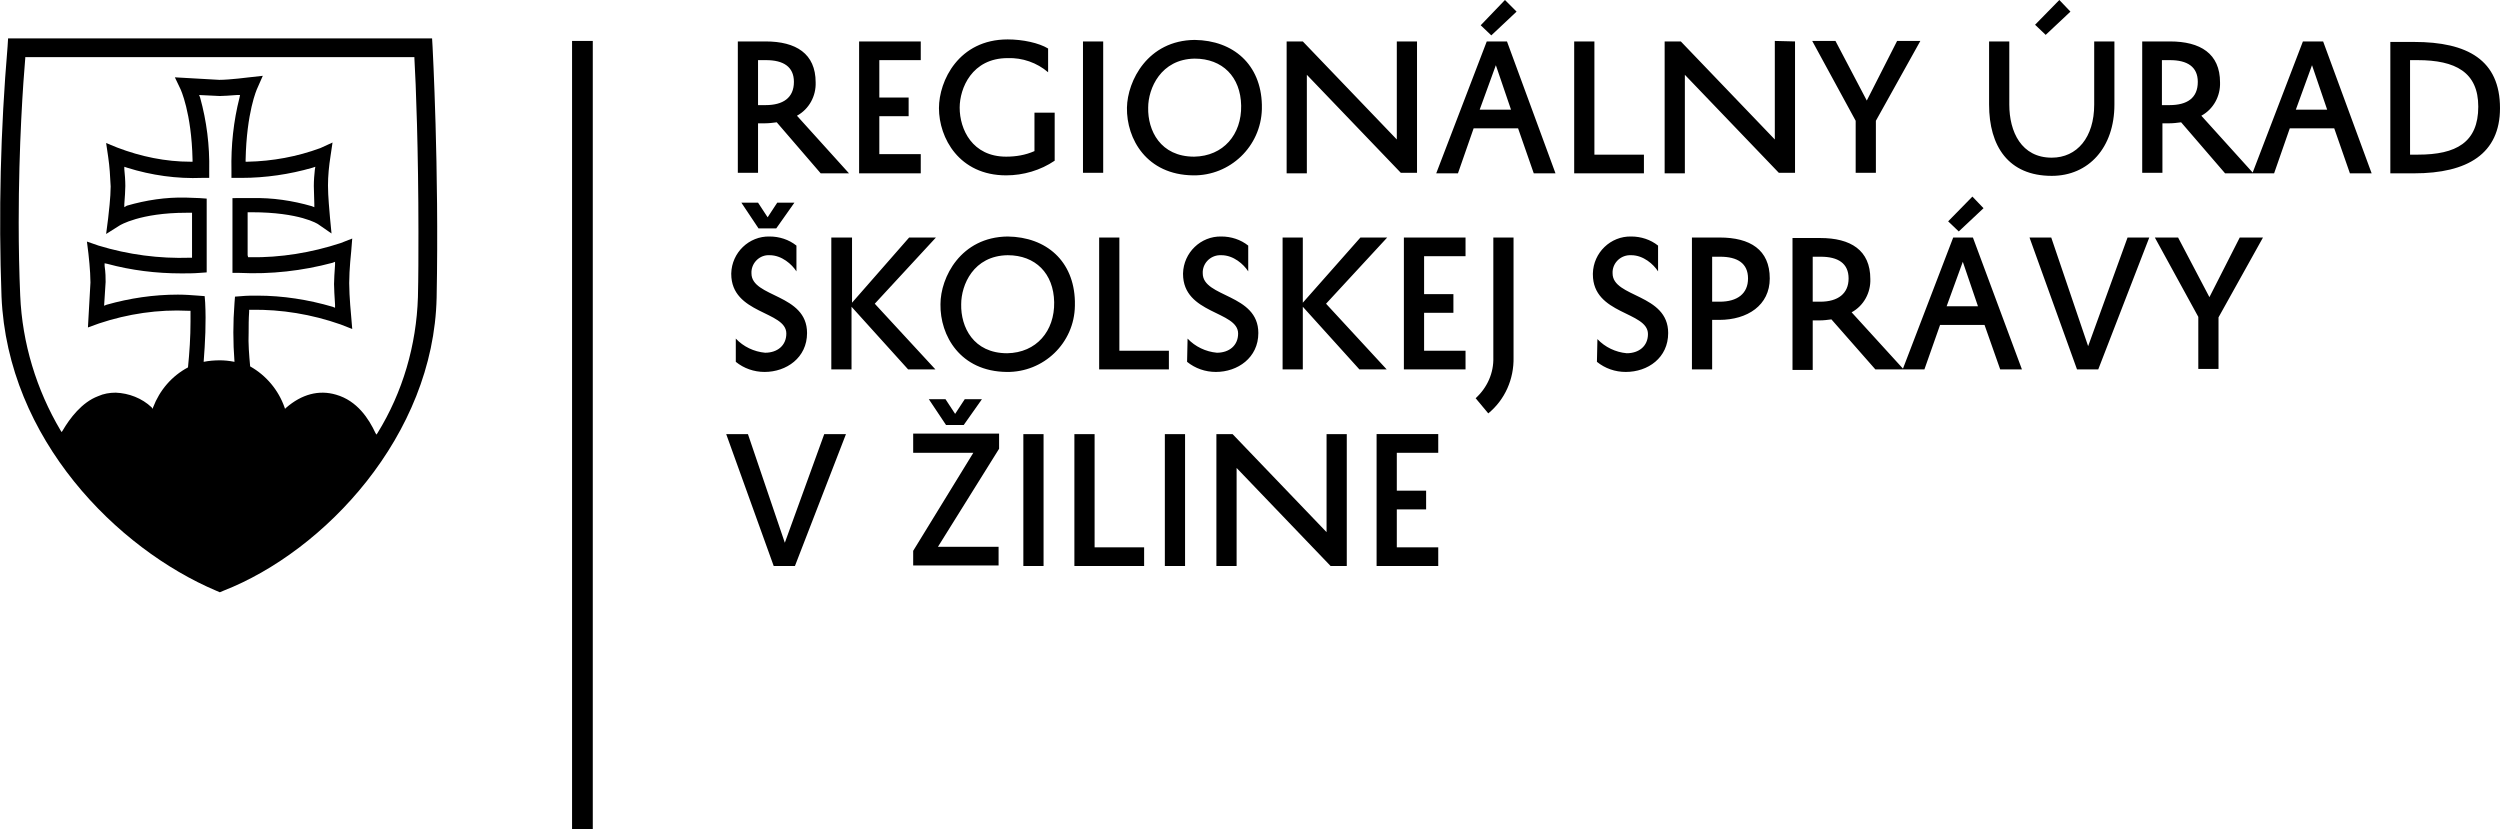<?xml version="1.0" encoding="utf-8"?>
<!-- Generator: Adobe Illustrator 22.1.0, SVG Export Plug-In . SVG Version: 6.00 Build 0)  -->
<svg version="1.1" id="Vrstva_1" xmlns="http://www.w3.org/2000/svg" xmlns:xlink="http://www.w3.org/1999/xlink" x="0px" y="0px"
	 viewBox="0 0 494.7 164.1" style="enable-background:new 0 0 494.7 164.1;" xml:space="preserve">
<g>
	<path d="M284.6,108.3h-8.2v-7.5h5.8v-3.7h-5.8v-7.5h8.2v-3.7h-12.2V112h12.2V108.3z M262.5,85.9v19.4l-18.6-19.4h-3.2V112h4V92.6
		l18.6,19.4h3.2V85.9H262.5z M230.5,112h4V85.9h-4V112z M226.4,108.3h-9.8V85.9h-4V112h13.8L226.4,108.3z M202.5,112h4V85.9h-4V112z
		 M190.9,79l-1.9,2.9l-1.9-2.9h-3.3l3.4,5.1h3.5l3.6-5.1L190.9,79z M180.7,89.6h11.9L180.7,109v2.9h16.9v-3.7h-12l12.1-19.4v-3h-17
		V89.6z M148,85.9h-4.3l9.4,26.1h4.2l10.1-26.1h-4.3l-7.8,21.5L148,85.9z"/>
	<path d="M439,62.8l8.8-15.8h-4.6l-6,11.8L431,47h-4.6l8.6,15.7v10.3h4L439,62.8z M405.9,47h-4.3l9.4,26.1h4.2L425.3,47H421
		l-7.8,21.5L405.9,47z M392.5,41.2l-2.2-2.3l-4.8,4.9l2.1,2L392.5,41.2z M388.4,51.8l3,8.8h-6.2L388.4,51.8z M386.5,47l-10,26.1h4.3
		l3.1-8.8h8.8l3.1,8.8h4.3L390.4,47H386.5z M358.7,50.8h1.6c3.4,0,5.5,1.3,5.5,4.3s-2.1,4.6-5.6,4.6h-1.5V50.8z M371.1,73.1h5.6
		l-10.3-11.3c2.4-1.3,3.8-3.9,3.7-6.6c0-5.7-3.9-8.1-9.9-8.1h-5.5v26.1h4v-9.8h1.4c0.8,0,1.5-0.1,2.3-0.2L371.1,73.1z M338.8,50.8
		h1.6c3.4,0,5.5,1.3,5.5,4.3s-2.1,4.6-5.6,4.6h-1.5V50.8z M340.2,63.3c5.6,0,10-2.9,10-8.2c0-5.7-3.9-8.1-9.9-8.1h-5.5v26.1h4v-9.8
		H340.2z M316,71.6c1.6,1.3,3.6,2,5.7,2c4.4,0,8.4-2.8,8.4-7.7c0-7.8-11-7-11-11.8c-0.1-1.9,1.4-3.5,3.3-3.6c0.1,0,0.3,0,0.4,0
		c2.4,0,4.4,1.8,5.3,3.2v-5.1c-1.5-1.2-3.4-1.8-5.3-1.8c-4.1-0.1-7.5,3.2-7.6,7.3c0,0.1,0,0.1,0,0.2c0,8,10.9,7.3,10.9,11.8
		c0,2.4-1.8,3.8-4.2,3.8c-2.2-0.2-4.3-1.2-5.8-2.8L316,71.6z M294.5,81.8c3.3-2.7,5.1-6.8,5-11.1V47h-4v23.7c0.1,3.1-1.2,6-3.5,8.1
		L294.5,81.8z M290,69.4h-8.2v-7.5h5.8v-3.7h-5.8v-7.5h8.2V47h-12.2v26.1H290L290,69.4z M253.8,47v26.1h4V60.7L269,73.1h5.4l-12-13
		L274.5,47h-5.3l-11.4,12.9V47H253.8z M234.9,71.6c1.6,1.3,3.6,2,5.7,2c4.3,0,8.4-2.8,8.4-7.7c0-7.8-11-7-11-11.8
		c-0.1-1.9,1.4-3.5,3.3-3.6c0.1,0,0.3,0,0.4,0c2.4,0,4.4,1.8,5.3,3.2v-5.1c-1.5-1.2-3.4-1.8-5.3-1.8c-4.1-0.1-7.5,3.2-7.6,7.3
		c0,0,0,0.1,0,0.1c0,8,10.9,7.3,10.9,11.8c0,2.4-1.8,3.8-4.2,3.8c-2.2-0.2-4.3-1.2-5.8-2.8L234.9,71.6z M231.3,69.4h-9.8V47h-4v26.1
		h13.8L231.3,69.4z M190.2,60.2c0-3.8,2.4-9.6,9.2-9.7c5.5,0,9.1,3.6,9.2,9.3s-3.5,10-9.3,10.1C192.6,69.9,190.1,64.7,190.2,60.2
		 M186.1,60.2c-0.1,6.2,3.9,13.3,13.1,13.4c7.3,0.1,13.4-5.7,13.5-13.1c0-0.3,0-0.6,0-0.9c-0.2-7.9-5.6-12.7-13.3-12.8
		C190.1,46.9,186.1,54.9,186.1,60.2 M164.5,47v26.1h4V60.7l11.2,12.4h5.4l-12-13L185.2,47h-5.3l-11.3,12.9V47H164.5z M153.8,40.1
		l-1.9,2.9l-1.9-2.9h-3.3l3.4,5.1h3.5l3.6-5.1H153.8z M145.6,71.6c1.6,1.3,3.6,2,5.7,2c4.3,0,8.4-2.8,8.4-7.7c0-7.8-11-7-11-11.8
		c-0.1-1.9,1.4-3.5,3.2-3.6c0.1,0,0.3,0,0.4,0c2.4,0,4.4,1.8,5.3,3.2v-5.1c-1.5-1.2-3.4-1.8-5.3-1.8c-4.1-0.1-7.5,3.2-7.6,7.3
		c0,0,0,0.1,0,0.1c0,8,10.9,7.3,10.9,11.8c0,2.4-1.8,3.8-4.2,3.8c-2.2-0.2-4.3-1.2-5.8-2.8L145.6,71.6z"/>
	<path d="M476.9,11.9h1.5c7.5,0,12,2.4,12,9.2c0,7.1-4.4,9.5-11.9,9.5h-1.6L476.9,11.9z M477.7,34.3c10.6,0,17-3.9,17-12.9
		c0-9.5-6.4-13.1-17-13.1H473v26L477.7,34.3z M457.5,12.9l3,8.8h-6.2L457.5,12.9z M455.7,8.2l-10,26.1h4.3l3.1-8.9h8.8l3.1,8.9h4.3
		l-9.6-26.1L455.7,8.2z M427.8,11.9h1.6c3.4,0,5.5,1.3,5.5,4.3c0,3.2-2.1,4.6-5.6,4.6h-1.5V11.9z M440.3,34.3h5.6l-10.3-11.4
		c2.4-1.3,3.8-3.9,3.7-6.6c0-5.7-3.9-8.1-9.9-8.1h-5.5v26h4v-9.8h1.4c0.8,0,1.5-0.1,2.3-0.2L440.3,34.3z M409.7,2.3L407.5,0
		l-4.8,4.9l2.1,2L409.7,2.3z M393.6,8.2v12.5c0,8.2,3.8,14.1,12.4,14.1c7.3,0,12.4-5.6,12.4-14.1V8.2h-4v12.5
		c0,6.5-3.4,10.5-8.4,10.5c-6,0-8.4-5.1-8.4-10.5V8.2L393.6,8.2z M371.2,23.9L380,8.1h-4.6l-6,11.8l-6.2-11.8h-4.6l8.6,15.8v10.3h4
		L371.2,23.9z M351.2,8.1v19.5L332.6,8.2h-3.2v26.1h4V14.8L352,34.2h3.2V8.2L351.2,8.1z M325.3,30.6h-9.8V8.2h-4v26.1h13.8
		L325.3,30.6z M300.1,2.3L297.8,0l-4.8,5l2.1,2L300.1,2.3z M296,12.9l3,8.8h-6.2L296,12.9z M294.2,8.2l-10,26.1h4.3l3.1-8.9h8.8
		l3.1,8.9h4.3l-9.6-26.1H294.2z M276.4,8.2v19.4L257.8,8.2h-3.2v26.1h4V14.8l18.6,19.4h3.2V8.2L276.4,8.2z M227.2,21.3
		c0-3.8,2.5-9.6,9.2-9.7c5.5,0,9.1,3.6,9.2,9.3s-3.5,10-9.3,10.1C229.6,31,227.1,25.8,227.2,21.3 M223,21.3
		c-0.1,6.2,3.9,13.3,13.1,13.4c7.3,0.1,13.4-5.7,13.6-13.1c0-0.3,0-0.6,0-0.9c-0.2-7.9-5.6-12.7-13.3-12.8
		C227.1,8,223.1,16,223,21.3 M214.3,34.2h4V8.2h-4V34.2z M185.8,21.4c0,5.9,4,13.3,13.3,13.3c3.4,0,6.8-1,9.6-2.9v-9.5h-4v7.6
		c-1.8,0.8-3.7,1.1-5.6,1.1c-6.7,0-9.2-5.4-9.2-9.7c0-3.8,2.4-9.8,9.5-9.8c2.9-0.1,5.8,0.9,8,2.8V9.6c-1.8-1.1-5-1.8-8-1.8
		C189.7,7.8,185.8,16,185.8,21.4L185.8,21.4z M182.2,30.5H174V23h5.8v-3.7H174v-7.4h8.2V8.2H170v26.1h12.2L182.2,30.5z M150,11.9
		h1.6c3.4,0,5.5,1.3,5.5,4.3c0,3.2-2.2,4.6-5.6,4.6H150L150,11.9z M162.4,34.3h5.6l-10.3-11.4c2.4-1.3,3.8-3.9,3.7-6.6
		c0-5.7-3.9-8.1-9.9-8.1h-5.5v26h4v-9.8h1.4c0.8,0,1.5-0.1,2.3-0.2L162.4,34.3z"/>
</g>
<rect x="113.2" y="8.1" width="4.1" height="156.1"/>
<path d="M86.4,58.9c0.5-25.7-0.8-49.4-0.8-49.6l-0.1-1.7H1.6L1.5,9.2c-1.4,16.5-1.8,33-1.2,49.5c1.2,28.2,22.9,49.9,42.5,58.2
	l0.7,0.3l0.7-0.3C64.2,109.1,85.8,86.2,86.4,58.9 M40.6,59.9l-0.1-1.3l-1.3-0.1c-1.3-0.1-2.6-0.2-4-0.2c-4.8,0-9.5,0.7-14.1,2
	l-0.5,0.2l0.3-4.7c0-0.8,0-1.8-0.2-3.2v-0.5l0.5,0.1c4.8,1.3,9.7,1.9,14.7,1.9c1.2,0,2.4,0,3.6-0.1l1.4-0.1V39.3l-1.4-0.1
	c-0.9,0-1.8-0.1-2.7-0.1c-4-0.1-7.9,0.5-11.7,1.6L24.6,41v-0.6c0.1-1.4,0.2-2.7,0.2-3.6c0-1.1-0.1-2.4-0.2-3.3V33l0.6,0.2
	c4.8,1.5,9.8,2.2,14.8,2h1.4v-1.5c0.1-4.9-0.5-9.7-1.8-14.4l-0.2-0.5l4.1,0.2c0.8,0,1.9-0.1,3.4-0.2h0.6l-0.1,0.5
	c-1.2,4.7-1.7,9.5-1.6,14.4v1.5h2c4.7,0,9.5-0.7,14-2l0.6-0.2l-0.1,0.6c-0.1,0.9-0.2,2.1-0.2,3.2s0.1,2.5,0.1,3.6v0.6l-0.5-0.2
	c-3.8-1.1-7.8-1.7-11.8-1.6c-0.8,0-1.6,0-2.4,0H46v14.8h1.4c6.2,0.3,12.4-0.4,18.4-2l0.5-0.2v0.6c-0.1,1.6-0.2,2.8-0.2,3.8
	s0.1,2.4,0.2,4.1v0.6l-0.5-0.2c-4.8-1.4-9.8-2.2-14.9-2.2c-1,0-2.1,0-3.1,0.1l-1.3,0.1l-0.1,1.3c-0.3,3.9-0.3,7.7,0,11.6
	c-1-0.2-2-0.3-2.9-0.3c-1.1,0-2.2,0.1-3.2,0.3C40.6,67.7,40.8,63.8,40.6,59.9 M82.8,45.9c0,4.5,0,8.8-0.1,12.9
	c-0.3,9.5-3,18.8-8,26.9L74.5,86l-0.2-0.3c-1.3-2.8-3.6-6.4-7.8-7.6c-3.4-1-6.8-0.1-9.9,2.6l-0.2,0.2l-0.1-0.3
	c-1.2-3.4-3.6-6.3-6.8-8.1c-0.2-2.2-0.4-4.5-0.3-6.7c0-1.3,0-2.7,0.1-4.1v-0.4h0.4c6-0.1,12,0.9,17.7,2.9l2.3,0.9l-0.2-2.4
	c0,0-0.4-4-0.4-6.7s0.4-6.3,0.4-6.3l0.2-2.5l-2.3,0.9c-5.8,1.9-11.9,2.9-17.9,2.8h-0.4l-0.1-0.4v-8.5h0.8c9.5,0,13.1,2.3,13.2,2.4
	l2.6,1.8l-0.3-3.1c-0.1-1.3-0.4-4.2-0.4-6.4c0-1.9,0.2-3.9,0.5-5.8l0.4-2.7l-2.4,1.1c-4.6,1.7-9.5,2.6-14.4,2.7h-0.4v-0.4
	c0.2-9.4,2.2-13.9,2.3-14.1l1.1-2.5l-2.7,0.3c0,0-3.9,0.5-5.9,0.5l-8.8-0.5l1.1,2.3c0,0,2.2,4.6,2.4,14v0.4h-0.4
	c-4.9,0-9.8-1-14.5-2.8L21,28.3l0.4,2.7c0.3,2,0.4,3.9,0.5,5.9c0,2.1-0.4,5.4-0.5,6.3L21,46.3l2.7-1.7c0,0,4-2.5,13.2-2.5H38V51
	h-0.4c-6.1,0.2-12.2-0.6-18.1-2.4l-2.3-0.8l0.3,2.4c0,0,0.4,3.4,0.4,5.7l-0.5,8.9l2.2-0.8c5.7-1.9,11.7-2.8,17.7-2.5h0.4v0.4
	c0,0.5,0,1,0,1.7c0,3.1-0.2,6.1-0.5,9.1c-3.2,1.7-5.6,4.5-6.9,7.9l-0.1,0.3L30,80.6c-1.9-1.8-4.5-2.8-7.1-2.9
	c-1.2,0-2.4,0.2-3.5,0.7c-3.2,1.2-5.6,4.4-7,6.8l-0.2,0.3l-0.2-0.3C7.2,77.1,4.4,67.9,4,58.5C3.8,53.9,3.7,49,3.7,44
	c0-15.4,0.9-27.9,1.3-32.5v-0.2h77v0.2C82.3,16.5,82.8,29.9,82.8,45.9"/>
</svg>
